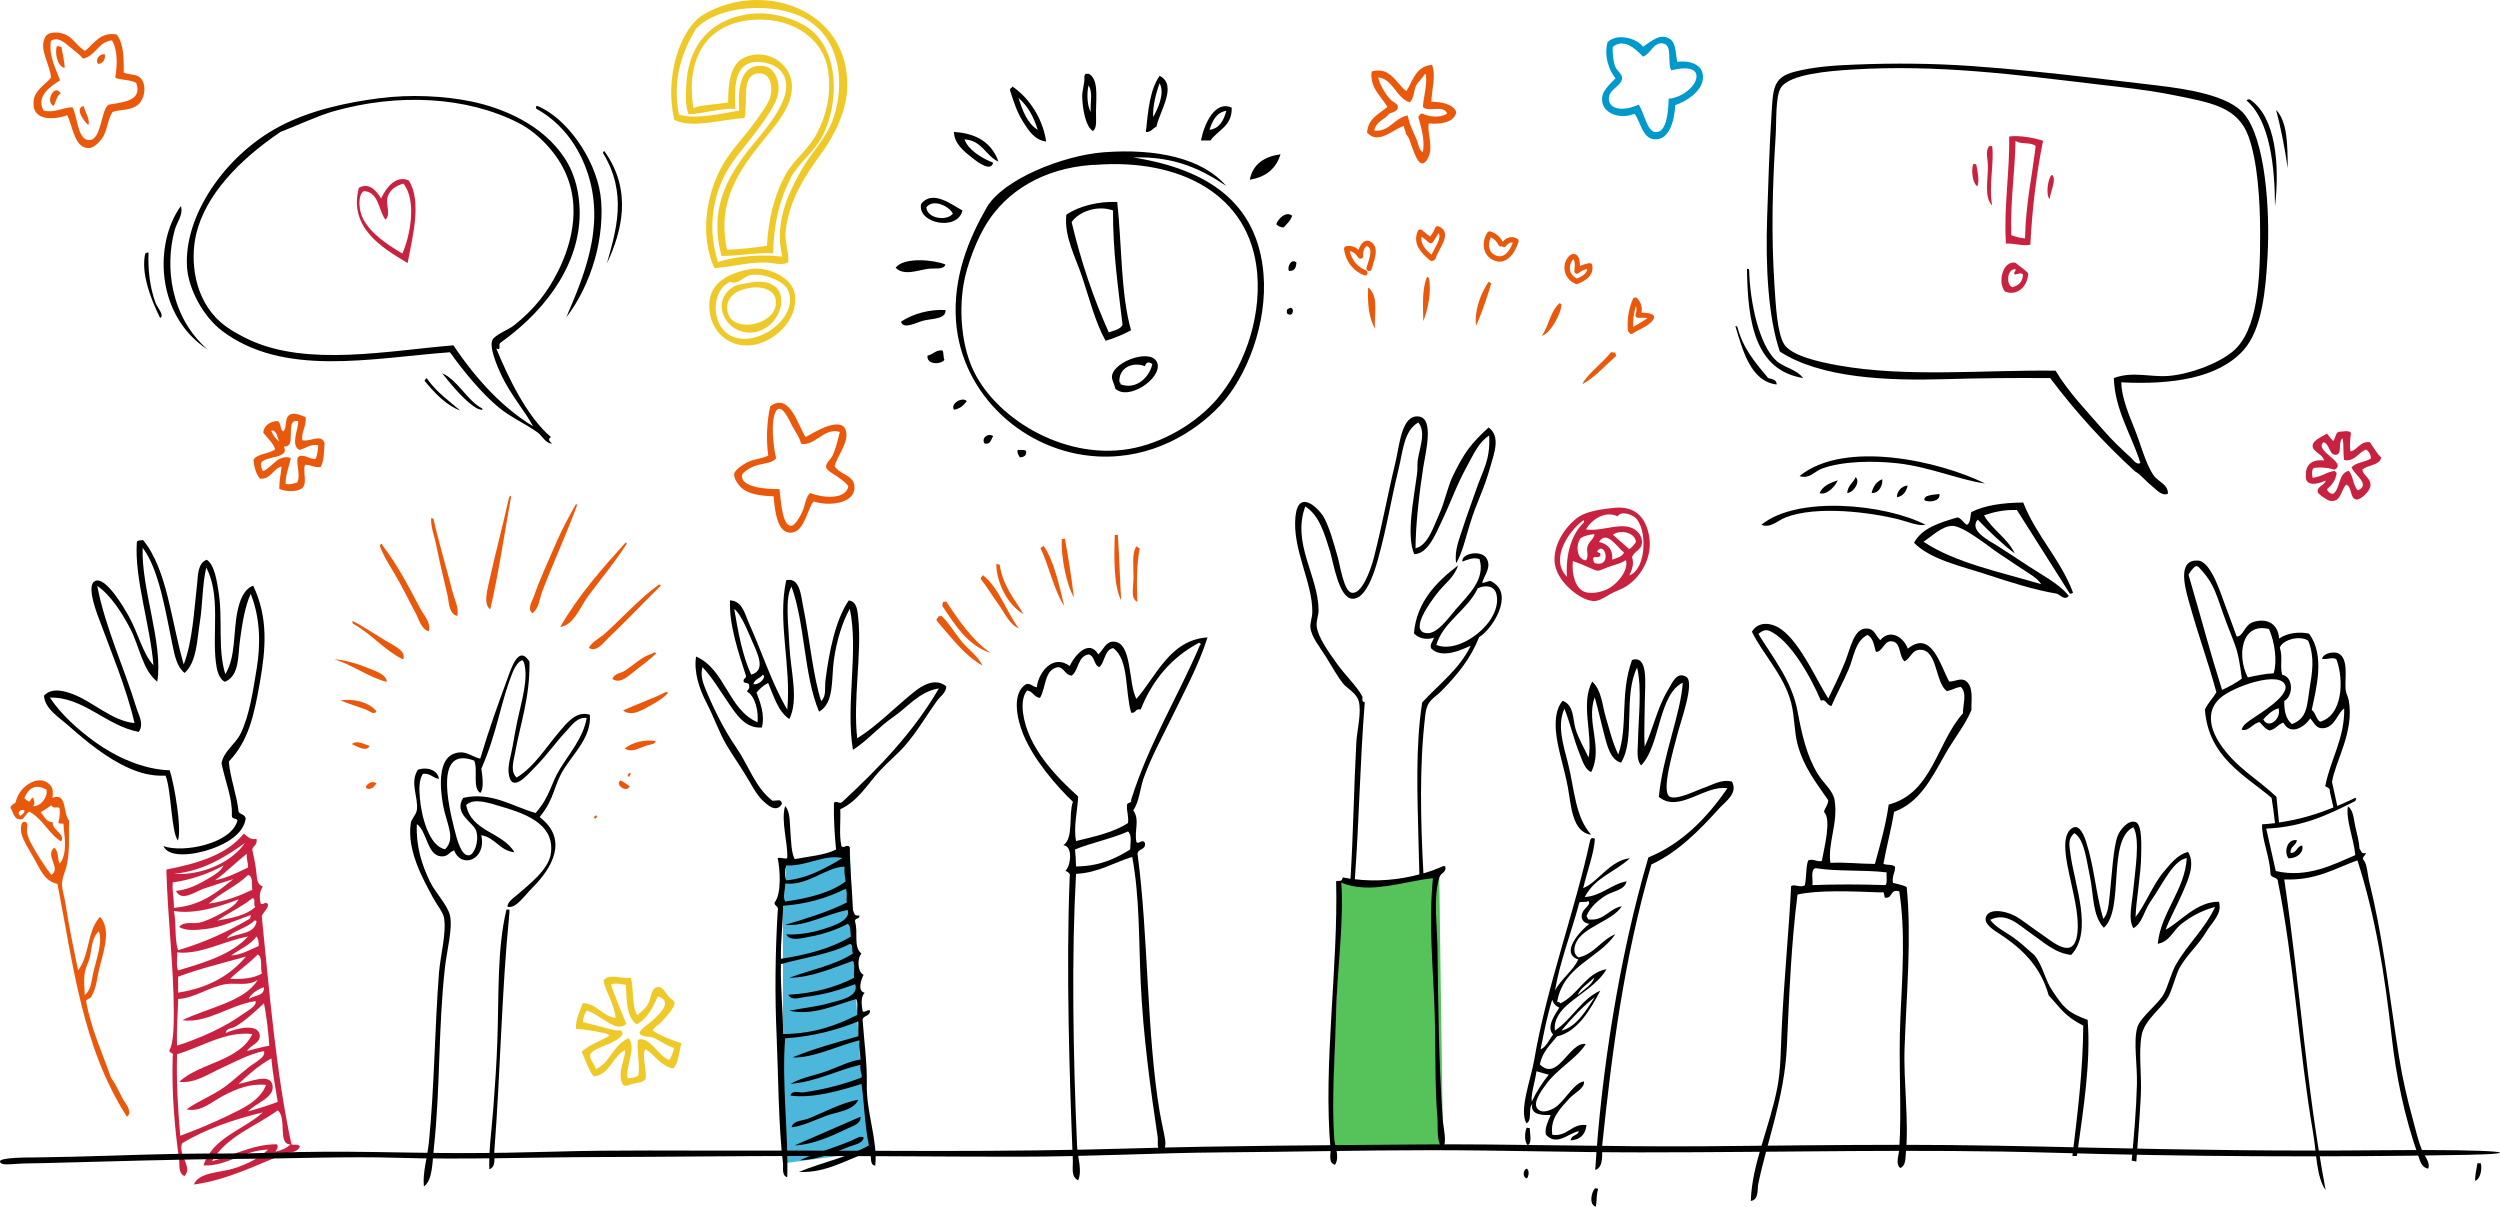 <?xml version="1.0" encoding="UTF-8"?><svg id="Ebene_2" xmlns="http://www.w3.org/2000/svg" viewBox="0 0 631 304.58"><defs><style>.cls-1{fill:#0eaa14;}.cls-1,.cls-2{opacity:.7;}.cls-1,.cls-2,.cls-3,.cls-4,.cls-5,.cls-6,.cls-7{fill-rule:evenodd;}.cls-2,.cls-4{fill:#09c;}.cls-3{fill:#c92240;}.cls-5{fill:#eec928;}.cls-6{fill:#ea580c;}</style></defs><g id="Butzbach_Startseite"><polygon class="cls-1" points="338.54 222.79 349.14 223.77 358.19 220.75 363.27 221.51 364.23 290.17 335.82 290.18 338.54 222.79"/><polygon class="cls-2" points="197.62 293.64 219.57 290.69 217.16 268.75 216.09 252.16 214.48 213.89 205.63 216.36 198.43 218.44 197.62 228.61 197.62 260.99 197.62 293.64"/><path class="cls-7" d="m504.66,235.69c6.24,4.09,10.45,8.56,12.42,15.51,3.23,3.54,4.02,5.23,8.73,7.67-.05,10.99-1.4,21.95-2.73,32.9.37,0,.75,0,1.13,0,1.64-11.94,3.56-23.65,2.71-34.36-5.34-1.92-6.18-3.37-8.88-7.31-1.89-2.74-2.37-6.34-4.57-9.04-1.81-1.51-3.46-3.18-5.45-4.55-1.98-1.36-4.25-2.43-5.69-4.34,4.15-2.13,7.52,1.56,10.26,3.41,3.15,2.13,5.94,4.94,10.17,5.45,5.68-5.95.78-17.82-.19-25.59-.25-2.04-.75-3.64,1.02-5.16,2.52,1.66,2.98,6.55,3.92,11.05.95,4.53.58,9.75,3.49,12.84,5.29-4.64.77-22.31,7.49-25.38,1.74,3.19.4,10.84-.02,15.54-.33,3.69-1.4,7.7,0,9.96,2.29-1.31,2.6-4.24,4.26-6.65,3.5-5.07,5.74-10.42,9.22-11.07-.53,8.21-6.55,13.68-7.33,21.63,2.89-.4,3.94-3.41,5.89-4.94,2.44-1.92,5.21-3.45,8.58-4.36-2.6,5.59-6.79,9.19-9.93,14.64-1.04,1.81-2.01,5.46-2.99,7.3-1.33,2.51-5.99,5.93-6.72,8.49-1.01,3.58.03,9.28-.09,14.36-.16,6.33-.73,12.79-1.32,19.24.39.08.78.16,1.17.25.43-5.68.86-11.32,1.13-16.62.27-5.38-.62-10.76.21-15.26.75-4.02,5.14-6.77,6.84-9.92.81-1.5,1.93-5.69,2.73-7.09,2.06-3.59,4.73-5.69,6.8-9.2,1.38-2.34,4.08-4.46,3.13-7.5-5.67-.04-9.66,5.06-13.46,7.08,1.06-2.88,2.87-6.07,4.28-9.32,1.31-3.03,3.34-7.23,1.38-10.35-2.75.79-4.39,2.99-6.18,5.11-2.7,3.19-4.73,8.51-7.06,11.33.15-4.37,1.4-10.96,1.42-15.62.01-1.99.35-7.8-1.44-8.36-1.95-.61-3.97,2.18-4.46,3.42-1.16,2.93-1.54,10.62-2.03,14.99-.26,2.29-.4,4.84-1.64,6.04-1.92-6.52-2.24-13.05-4.32-19.44-.5-1.55-1.64-4.47-3.36-3.55-3.32,1.77-1.53,8.83-.5,13.56.99,4.54,2.04,9.04,1.68,12.76-.75,7.7-6.39,2.32-9.52.24-2.23-1.48-4.63-3.48-6.37-4.37-2.68-1.37-6.78-1.89-7.27.57-.32,1.63,1.9,3,3.44,4.01Z"/><path class="cls-7" d="m127.95,171.66c1.09-3.01,2.92-9.05,5.69-4.67.15,9.08-2.32,15.65-3.66,23.17-.33,1.87-1.25,4.53.41,6.1,4.49-2.71,7.51-7.78,10.97-11.79,1.59-1.84,4.12-5.2,7.52-4.06.45,5.49-3.92,9.54-6.5,13.62-2.74,4.31-2.24,7.39-6.17,12.2,7.46,5.7,3.01,12.99-1.78,17.78-2.24,2.24-4.27,5.47-6.35,4.83.04-1.28,1.62-2.25,2.54-3.05,2.85-2.5,7.72-6.19,8.38-10.16,1.35-8.05-7.56-10.61-12.96-12.19-2.85-.84-6.46-2.09-8.38-.25,1.28,6.76,9.26,6.83,12.19,11.94-3.79-.45-4.78-3.69-8.38-4.32,1.4,6.14-4.96,8.64-6.86,3.81-1.48.64-1.55,1.65-3.3,1.52-3.55-.25-3.53-6.45-6.1-8.13-.24,5.63,1.24,10.18,3.3,14.48,1.37,2.85,4.51,5.97,5.08,8.64.7,3.24-.79,8.72-1.27,12.95-1.74,15.53-1.16,30.55-2.79,45.47-.41,3.71-.3,8.41-2.54,9.91-.35-3.56.87-7.21,1.27-11.18,1.38-13.73,1.47-28.96,2.54-42.68.36-4.58,1.94-10.11,1.27-13.97-.24-1.39-1.82-3.27-2.79-5.08-2.53-4.72-6.63-11.93-5.59-18.8.16-1.08,1.36-2.12,1.53-3.3.44-3.15-1.87-6.88.25-10.16,2.48-.85,5.02.15,5.33,2.29-1.57-.2-2.09-1.46-4.06-1.27-1.07,1.65-.93,4.07-.76,6.1.37,4.62,2.31,12.14,6.35,12.95,2.84-2.73.31-6.58-.51-11.18-.87-4.89-1.15-11.56,2.79-12.96,2.88-1.02,4.13.66,6.6,1.27,2.4-7.96,4.21-12.92,6.73-19.82Zm-6.73,28.46c-2.04-1.18-.54-5.9-1.52-8.13-10-3.79-6.56,11.1-5.08,17.02.74,2.96,1.78,7.14,3.81,6.86,1.24-.17,2.55-3.42,1.78-6.1-.62-2.15-5.85-4.37-3.3-8.38,7.07-1.68,12.75,2.29,18.29,3.81,3.84-4.47,3.64-7.09,6.17-11.19,2.49-4.04,5.89-7.95,6.71-12.8-2.37-.3-3.79,1.88-5.08,3.25-2.93,3.1-4.78,5.99-8.13,9.35-1.57,1.58-5.91,6.86-6.5,1.22-.2-1.93.62-4.42,1.02-6.71.37-2.17.78-4.42,1.22-6.5,1.03-4.86,2.85-10.62,1.63-14.63-.07-.27-.36-.32-.41-.61-.17-.04-.19.08-.2.2-.66.03-1.68,1.6-2.03,2.44-3.21,7.61-4,15.44-8.1,24.8.2,1.56.76,4.97-.25,6.1Zm7.37,29.47h-.76c-2.4,9.97-1.89,21.67-2.29,33.02-.2,5.71-.6,11.5-1.02,17.02-.41,5.43-1.17,10.68-1.02,15.5,1.84-.65,1.16-3.14,1.27-4.57,1.55-19.98,1.79-39.76,3.81-60.2v-.76Z"/><path class="cls-3" d="m64.74,211.73c.32,1.57-.84,1.66-1.07,2.68.6,2.76.85,3.96,1.07,6.16.15,1.47.24,2.71,1.61,3.21-.79,1.09-.98,2.62-.54,4.28.52.59,1.26-.87,1.87.27-.19,1.32-1.22,1.81-1.61,2.94,1.92,18.85,3.57,39.33,7.49,57.53.44.37,1.57-.23,2.14.54-.66,1.68-2.47,1.38-3.75,1.87-7.14,2.74-14.32,6.57-23.01,7.76,1.22-3.12,6.49-2.96,9.9-4.01,3.62-1.11,6.65-2.71,8.83-4.82-6.39.24-10.32,4.27-16.32,4.01,2.37-7.09,10.02-8.89,14.98-13.38-7.57,1.8-14.47,4.26-20.34,7.76-1.23,2.71,2.84,6.26.54,8.3-1.61-.73-1.14-2.85-1.34-4.28-1.03-7.44-1.89-16.09-1.6-25.96.37-1.17-1.04-.57-.8-1.61,1.07-1.71,1.07-6.72,1.07-9.37,0-11.57-1.49-23.08-1.88-36.12,7.97-1.58,15.33-3.76,19.54-9.1,1.01.82,1.73,1.64,3.21,1.34Zm-20.87,8.83c6.97.49,14.56-2.87,17.93-7.76-4.39,3.1-10.26,7.05-17.93,7.76Zm10.44,1.61c3.19-.64,5.7-1.98,8.29-3.21.06-1.31-.47-2.03-.27-3.48-2.78,2.13-5.16,4.65-8.03,6.69Zm-10.7.54c-.21,2.44.37,4.09.27,6.42,6.87-.53,10.88-3.93,14.98-7.23-2.14.7-4.87,1.5-7.49,2.41-2.08.72-5.59,3.43-6.96.54,2.62-.24,4.96-1.28,6.96-2.41,2.04-1.16,4.29-2.33,5.08-4.01-3.54,2.04-8.67,3.76-12.84,4.28Zm19-1.87c-2.86,2.84-6.93,4.48-9.9,7.23,4.24-.58,7.69-1.94,10.97-3.48-.2-1.4.26-3.46-1.07-3.75Zm-7.76,11.51c3.76-.61,7.39-1.35,9.63-3.48-.72-.25.25-2.21-.8-2.14-2.65,2.16-5.97,3.66-8.83,5.62Zm-2.94,2.14c-2.11.22-5.01.59-6.69-.54,1.25-1.51,3.43-.71,5.09-1.07,1.83-.4,4.03-1.54,5.62-2.41,1.71-.94,3.76-2.19,4.28-3.48-4.41,1.72-11.02,3.88-16.32,2.94.67,2.99.1,7.22,1.07,9.9,6.76-1.98,12.72-4.76,18.2-8.03-.11-.46.4-.69,0-.8-2.99,1.01-7.19,3.05-11.24,3.48Zm12.31-2.14c-1.73,1.92-6.03,2.71-6.96,4.55,2.49-1.43,6.92-.93,7.49-4.28-.06-.21-.22-.31-.54-.27Zm-19.53,8.03c.13,1.47-.29,3.51.27,4.55,6.74-2,13.46-4.02,17.66-8.56-5.96,1.05-12.03,4.67-17.93,4.01Zm13.65.8c2.88-.24,4.73-1.51,6.96-2.41.02-1-.11-1.85-.54-2.41-1.57,2.18-4.29,3.2-6.42,4.82Zm6.69-.27c-2.11,2.26-4.76,3.98-6.96,6.15,3.29.17,6.04-.2,8.03-1.34-.47-1.5.28-4.2-1.07-4.82Zm-20.07,5.62v4.01c7.58-1.16,13.14-4.35,17.12-9.1-5.76,1.64-11.75,3.05-17.12,5.08Zm12.04,1.87c-4.1.62-7.92,3.55-12.04,3.75-.07,3.95-.43,7.6-.27,11.77,5.76-1.84,12-4.65,16.32-7.76,1.44-1.04,3.9-2.25,3.48-3.48-6.46.92-12.14,5.7-18.46,4.82,6.4-3.14,15.81-4.7,19-10.17-2.38,1.66-5.29.66-8.03,1.07Zm5.89,3.75c1.22-1.01,3.85-.61,3.75-2.94-.96.08-3.8,1.87-3.75,2.94Zm-3.48,6.96c-.87.52-2.44.43-2.41,1.61,2.46-1.16,8.2-2.54,8.56.54.24,1.99-2.32,2.52-3.21,4.01,1.88-.44,3.64-1,5.62-1.34-.17-2.79-.68-7.52-1.34-10.7-2.1,1.99-4.8,4.45-7.22,5.89Zm-14.72,6.96c-.2,7.33.24,14.03.8,20.6,3.98-1.46,8.24-3.25,12.04-5.08,3.78-1.83,8.08-3.74,9.63-7.76-4.1-.42-7.59,1.06-10.7,2.68-2.98,1.55-5.83,4.33-9.37,3.48,3.37-2.41,7.6-3.83,10.97-6.69,1.54-1.31,3.2-2.73,4.82-4.01,1.45-1.15,4.3-2.43,3.75-4.01-3.91.82-7.26,2.7-10.7,4.28-3.42,1.57-6.88,4-10.7,3.48,5.3-4.86,15.17-5.17,18.46-12.04-6.75-.82-13.01,3.36-19,5.08Zm15.52,7.49c2.75-.38,7.87-2.86,8.56.27.72,3.24-4.39,4.63-6.16,6.69,2.58-.72,5.11-1.49,7.49-2.41-.59-3.61-1.27-7.12-1.61-10.97-3.16,1.75-5.75,4.06-8.29,6.42Zm-6.69,19.53c5.24-1.46,10.49-4.31,16.32-4.28.6.6-.02,1.34-.27,1.87,1.49-.38,2.87-.88,3.75-1.87-3.3.2-.83-6.6-3.21-8.56-5.69,4.12-13.02,6.61-16.59,12.84Z"/><path class="cls-7" d="m38.71,167.89c-2.74-3.02-3.79-8.09-6.3-12.52-.77-1.36-5.67-10.04-8.42-8.72-2.01.97-.19,6.32.75,8.9,3.14,8.53,7.23,18.23,9.21,26.96-5.66-.54-10.43-5.37-15.51-7.29-1.83-.69-5.3-1.89-7.34.38.24,3.33,3.68,5.35,6.22,7.59,4.58,4.04,9.63,8.19,15.21,10.67,2.72,1.21,5.68,2.08,9.26,1.91,1.47,3.61,1.39,14.11,3.11,16.4,1.06-2.85-.92-14.27-2.06-17.75-6.63-.18-13.56-3.34-18.75-7.07-4.37-3.14-8.7-7.04-11.5-11.28,8.49-.2,14.26,7.14,22.43,8.66,1.42-2.06-.06-4.27-.71-6.43-2.85-9.45-7.77-19.95-9.76-30.41,3.26,2.19,6.26,6.75,8.39,10.92,2.31,4.51,3.05,10.33,6.75,13.24,1.57-9.55-4.1-23.53-3.68-33.79,4.16,5.5,5.76,16.05,7.54,24.61.53,2.54,1.1,5.5,3.05,6.98,3.07-2.76,3.13-8.36,3.83-12.75.74-4.63.61-9.56,1.63-13.87,3.66,7.05,1.49,16.22,2.42,23.91.19,1.6.63,4.17,2.29,4.95,3.74-1.59,3.24-6.52,3.8-10.54.59-4.16,1.22-8.48,2.71-11.66,2.5,6.3,2.48,13,1.5,18.9-.92,5.57-1.83,11.88-4.06,16.38-1.4,2.81-4.2,4.3-4.81,7.48.99,4.81,2.82,8.93,2.6,13.14.01,1.18,1.16.53,1.42,1.31-1.5,5.87-13.77,8.26-18.68,6.45,1.34,3.09,7.81,2.25,12.18.69,4.21-1.5,8.07-3.99,8.58-7.63-.22-1.21-1.37-.9-1.8-1.77-.38-3.93-2.16-8.73-2.47-12.62,4.9-5.13,6.33-11.3,7.86-20.04,1.43-8.17,2.21-16.18-1.7-24.36-2.57.99-3.45,4.08-3.96,6.45-1.1,5.16-.39,11.66-3.08,15.87-1.99-6.42-.55-14.01-1.74-21.05-.37-2.2-.94-6.6-2.97-7.82-2.32.99-2.15,3.97-2.4,6.08-.77,6.6-1.12,14.48-3.38,20.35-3.22-11-4.1-23.86-10.26-31.39-.98.21-.81-.12-1.56.37-.71,9.11,3.37,21.16,4.17,31.2Z"/><path class="cls-7" d="m449.69,158.91c4.91,3.64,8.79,12.76,11.77,17.39,1.07-2.25,2.69-5.4,4.28-9.37,1.28-3.19,2.17-8.37,5.35-8.29,2.1.05,2.17,1.65,3.48,2.94,2.53-3,5.95-.7,6.96,2.14,6.01-4.9,8.26,4.4,10.44,8.29,1.52.05,2.7-.91,4.01-.27,2.28,1.41,1.52,4.93,1.61,7.49-1.62,3.85-4.47,7.3-6.69,11.24-3.44,6.1-6.39,12.07-12.84,14.45-.73,4.53-1.88,8.64-2.68,13.11.84.41,2.46.04,2.94.8,0,1.51-.82,2.21-.54,4.01,1.18.34,2.53.51,3.48,1.07,1.23,13.03-.04,26.71-.54,40.41-.32,8.97,1.18,18.74.27,27.29-.1.98,0,2.57-1.34,3.21-1.33-1.03-.37-3.15-.27-4.82.65-10.67-.24-21.76.27-32.91.49-10.89,1.31-21.83-.27-32.11-2.26-.66-1.69,1.52-3.21,1.61-1.09.2-.05-1.73-1.34-1.34-7.2-.28-15.96-.66-21.14.54-1.61,12.62-2.11,25.71-2.68,38.27-.58,12.86-5.01,23.97-7.23,34.79-.26,1.26.2,3.95-1.87,4.28.23-9.21,4.72-18.46,6.69-28.63.85-4.41.84-9.07,1.07-14.18.57-12.46,1.91-26.24,2.41-36.66.73-.65,2.54.58,3.48-.27.46-2.39.19-4.34.8-6.15.9-.75,2.77.56,3.48,0,.64-3.4,2.45-10.52.54-12.31.24-1.1,1.01-1.67,1.07-2.94-3.05-4.46-6.19-8.29-7.76-14.18-.85-3.2-.7-6.93-1.61-10.44-1.8-6.98-7.23-12.37-9.9-17.93,1.77-2.9,5.27-2.18,7.49-.54Zm-5.89,1.07c3.46,5.72,8.45,11.73,9.9,19.53,1.04,5.61,2.29,11.24,5.08,15.79,1.58,2.58,3.89,4.22,4.28,6.69.92,5.78-1.78,10.83-1.07,15.79,4.02-.19,7.4.27,11.24.27,1.31-4.85,2.71-9.6,3.48-14.98,11.04-2.88,12.13-15.7,18.73-23.01.04-2.58,1.08-5.17-.54-6.69-1.34.18-2.22.81-3.48,1.07-3-2.02-2.35-10.4-6.69-10.44-2.17-.02-2.33,1.96-4.01,2.94-1.51-1.27-.79-4.81-3.21-5.08-2.02-.23-2.26,2.66-4.01,2.68-.44-1-.43-3.32-2.14-4.28-3.19,1.53-3.47,5.77-4.82,8.83-1.4,3.19-3.02,6.2-4.28,9.1-1.38-.18-1.26-1.88-2.67-1.34-2.33-5.56-7.79-15.53-13.11-17.66-.87-.35-1.74.05-2.68.8Zm14.45,59.14c-1.33.37-.62,2.77-.8,4.28,5.41-.21,12.16-.22,18.46,0,.51-.65.17-2.15.27-3.21-5.63-.7-12.49-.17-17.93-1.07Z"/><path class="cls-6" d="m268.79,135.97c.93,5.19,1.74,10.24,2.25,14.82-1.94-3.39-3.3-10.58-3.05-14.73.27-.03.53-.06.8-.09Zm14.2,15.6c-.33-5.05-.49-11.44-.84-16.6-.27.03-.53.06-.8.09-.1,4.63-.42,12.54,1.64,16.51Zm-20.39-13.26c2.22,4.61,3.36,10.59,6.01,14.66-1.13-4.67-2.56-11.6-5.27-15.28-.03.38-.55.37-.73.62Zm23.5,7.52c0,2.22-.83,5.24.97,6.08-.21-4.83-.17-9.47.59-13.54-.39-.02-.5-.38-.86-.44-1.15,1.71-.7,4.81-.7,7.89Zm-27.77,9.14c-2.28-3.82-5.14-6.92-6.03-12.5-.36.05-.6-.06-.83-.17-.05,4.79,3.09,10.68,6.86,12.68Zm-10.71-8.73c1.58,2.02,2.92,4.27,4.52,6.48,1.47,2.04,2.61,4.86,4.99,5.89-3.17-4.32-5.02-10.32-9.1-13.49.06.53-.69.42-.41,1.12Zm-9.72,6.78c3.27,4.91,6.44,9.96,12.14,11.79-4.62-3.21-7.94-8.06-11.2-12.98-.27.03-.53.06-.8.09-.04.37-.32.55-.14,1.09Zm-1.05,2.55c.06.53-.69.42-.41,1.12,3.6,4.09,6.83,8.65,11.55,11.32-1.2-2.53-3.57-4.03-5.29-6.12-1.69-2.07-3.06-4.51-5.05-6.42-.27.03-.53.06-.8.09Z"/><path class="cls-7" d="m304.78,160.89c-2.37,7.39-5.9,13.73-9.1,20.34-2.4,4.95-4.99,9.58-6.96,14.99-.99,2.72-1.13,6.09-2.68,8.29,1.74,2.59.17,5.06.8,8.03.49.69,1.66-.99,2.14.27.26,1.78-1.72,1.31-1.87,2.68,2.74,20.27,2.31,45.76,5.62,65.29.3,1.75.74,3.6,1.07,5.35.29,1.51.82,3.58-.54,4.82-1.48-.82-.88-2.71-1.07-4.01-1.78-11.98-3.66-25.4-4.28-39.07-.5-10.94-.26-21.64-2.14-31.58-4.74,1.42-8.36,3.95-14.18,4.28-1.12,20.34-.79,44.72.27,68.77.13,2.99,1.36,5.96.27,8.56-1.88-.82-1.28-3.35-1.34-4.82-.85-21.04-1.73-48.32-.8-71.72.27-1.16-.59-1.19-1.07-1.61,1.29-1.04,2.01-6.21-.53-6.42,2.67-1.79,1.25-7.67,2.41-10.97-4.01-3.81-9.97-10.64-12.58-17.13-1.59-3.96-2.9-10.3.8-12.58,1.35-.19,1.58.73,2.68.8.44-3.92,4.18-8.44,8.29-5.35,1.2-2.61,4.84-6.95,7.22-2.94,1.36-1.22,1.88-3.34,4.01-3.21,4.61.27,3.54,10.77,5.62,14.45,5.1-5.87,8.47-14.89,17.93-15.52Zm-16.86,18.2c-1.44-.37-1.12,1.02-2.41.8-1.6-5.35-.5-13.41-4.55-16.32-2.26.51-2.02,3.51-3.48,4.82-1.46-.51-1.1-2.82-2.68-3.21-2.8.41-2.49,3.93-4.28,5.35-1.75-.12-1.78-1.96-3.48-2.14-3.52.58-2.99,5.22-4.55,7.76-1.52-.18-1.75-1.64-3.21-1.87-1.27,1.29-1.29,3.93-1.07,5.62,1.14,8.84,8.61,16.36,13.92,21.14-.15,3.61-1.24,7.66-.53,11.24,4.73-1.15,9.57-2.21,13.11-4.55.2-1.72-.31-2.72-.27-4.28-.21-1.1,1.28-.5,1.07-1.61,4.51-14.31,11.76-25.88,17.39-39.07.41-.06.04-.44-.27-.54-6.86,3.66-11.73,9.32-14.72,16.86Zm-16.59,35.32c.18,2.1.18,1.84.27,4.28,5.93-.05,9.97-1.98,13.65-4.28.02-1.5.55-3.57-.54-4.55-4.13,1.85-9.14,2.81-13.38,4.55Z"/><path class="cls-7" d="m624.74,298.03c-.13-.75.32-3.12.56-4.42h.84c.41,1.31-.06,3.99-1.4,4.42Z"/><path class="cls-7" d="m207.26,176.97c1.38-1.29.86-3.4,1.07-5.08.92-7.38,2.55-15.45,5.89-20.34,2.18.26,2.23,2.86,2.41,4.55.93,8.82-1.37,20.61-.27,30.24,4.79-2.92,9.81-8.08,14.45-11.77,1.88-1.5,5.22-3.63,8.03-1.34.01,1.6-1.59,2.59-2.41,3.75-2.56,3.59-5,7.77-8.03,11.24-1.96,2.24-4.35,4.15-6.42,6.42-3.14,3.45-5.39,7.51-9.9,9.63.14,2.98-.31,6.55.27,9.1.36,1.16,1.61-.63,2.14.54-.06,4.52.64,11.46.8,15.79.32.66.28,1.68,1.6,1.34.21,1.1-1.28.5-1.07,1.61.85,2.84-.5,6.34,1.61,8.03-1.06,1.08-1.07,4.67.54,5.35-.53,1.04-1.71,4.09.27,4.55-1,1.06-.82,2.79-.53,4.55.18.76,1.79-.66,1.87,0,.03,1.37-1.54,1.13-1.87,2.14.38,5.36,1.18,11.17,1.07,16.32-.15,7.32,2.8,14.22,2.14,20.6-1.52-.09-.88-2.34-1.34-3.48-5.7,1.8-10.97,5.44-17.93,5.08,5.74-2.38,12.48-3.75,17.66-6.69-1.01-4.64-1.24-11.37-1.87-15.52-5.01,1.6-12.28,3.75-17.93,2.94.39-1.48,2.31-.68,3.21-.8,5.12-.68,10.55-2.13,14.72-3.75.11-1.27-.48-1.84-.27-3.21-6.08,1.41-10.82,4.17-17.66,4.82,2.63-1.56,6.02-2.12,9.1-3.21,2.98-1.06,5.82-2.58,8.56-2.94-.03-1.67-.44-2.95-.27-4.82-4.64,1-11.81,4.58-16.86,4.28,5.15-2.16,10.92-3.71,16.59-5.35v-3.75c-5.4,2.18-11.35,3.81-18.46,4.28-.9,11.17.87,24.38.53,35.05-1.47-.4-.95-2.5-1.07-3.48-1.15-9.08-1.23-23.76-1.61-32.11-.47-10.34-.35-21.2.27-31.58.35-1.33-.82-1.14-.8-2.14,1.8-2.17,1.41-8.31.8-11.24,1.07-.23,1.98.4,2.41,0,.22-3.73-1.67-9.46-.53-13.11,1.33,1.39,1.13,4.21,1.34,6.69.2,2.42.21,4.98,1.07,6.69,3.59-.69,7.57-.99,10.44-2.41-.36-3.74-.61-7.6-.54-11.78.62-.73,1.52.47,2.14-.27,9.15-8.51,17.88-17.45,24.35-28.63-5.01.82-7.92,4.79-11.51,7.22-3.69,2.51-6.41,5.89-10.17,8.29-1.92-11.21,1.47-24.92-.8-35.59-1.83,3.18-3.3,7.9-4.01,12.84-.69,4.82.16,10.94-3.75,13.11-3.83-9.02-3.52-22.17-6.96-31.58-1.67,2.97-.77,9.5-.54,14.72.29,6.64,2.46,13.7,0,18.73-2.88-1.93-3.89-5.74-5.35-9.1-1.2.58-2.12,1.45-2.94,2.41.88,2.35,2.21,5.61,1.34,8.83-4.28.3-6.59-3.54-8.56-6.42-2.07-3.02-4.07-6.38-6.42-8.83-.57,1.99.11,3.95.8,5.62,2.15,5.16,4.7,10.27,7.76,14.72,3.11,4.51,4.77,10.08,9.1,13.38,1.32.06,2.17-.61,2.41.8-1.47,2.47-3.81.14-4.82-.8-1.38-1.31-2.47-3.25-3.21-4.55-1.88-3.29-4.27-6.66-5.89-9.37-1.95-3.27-3.23-7.16-5.08-10.7-1.87-3.57-3.3-7.91-2.68-11.77,7.44,3.26,8.03,13.38,15.52,16.59.25-2.66-.53-6.61-2.68-7.76.24-.48.75-.68.54-1.6-.03-.69-1-.43-1.34-.8-.29-1,.66-.76.54-1.61-1.83-5.65-4.32-12.92-4.01-19,3.18.14,3.77,3.61,4.82,5.89,3.1,6.77,5.83,15.38,9.63,21.68,1.04-11.14-2.55-22.16-.27-32.65,3.5-.85,3.75,4.09,4.28,6.69,1.59,7.76,2.54,17.84,4.55,23.82Zm-17.66-6.69c4.06-1.15,1.39-5.67-.27-9.63-1.36-3.27-2.81-6.1-4.01-6.96,1,5.95,2.09,11.83,4.28,16.59Zm.54,2.41c1.64.22,3.36-1.77,2.41-2.41-.67.93-2.09,1.12-2.41,2.41Zm8.3,45.76c-.31.87-.5,2.91,0,3.75,5.17-.4,10.17-3.17,14.18-5.62-4.44-1.04-8.86,2.06-14.18,1.87Zm14.72.27c-4.95.25-9.19,4.88-14.98,4.28.11,1.53-.74,3.25,0,4.55,5.94-.84,11.37-2.19,15.25-5.08-.11-1.22-.41-2.27-.27-3.75Zm-15.52,9.9c-.02,4.62-.62,8.65-.53,13.38,6.73-1.03,12.84-2.68,17.66-5.62-.18-1.15.03-2.71-.8-3.21-2.17,1.2-5.96,2.62-9.37,3.21-1.73.3-5.15,1.41-6.15-.54,2.72.17,6.49-.39,9.37-1.34,2.33-.77,6.99-2.11,6.15-4.82-5.22.95-10.85,4.29-15.79,3.75,5.43-1.62,10.83-3.26,15.52-5.62-.11-1.14.26-2.76-.27-3.48-4.46,2.23-9.53,3.84-15.79,4.28Zm16.86,9.63c-4.91,2.58-11.53,3.46-17.39,5.08-.16,6.23.56,11.57.53,17.66,7.79-.06,13.51-2.19,18.73-4.82-.12-1.3.28-3.13-.27-4.01-4.88,1.37-11,4.32-16.86,2.94,2.91-.62,6.73-.95,9.9-1.87,2.42-.71,7.77-1.46,6.69-4.82-3.55,1.34-7.85,2.7-12.58,3.21-1.3.14-3.49,1.08-4.28-.54,6.58-.38,12-1.92,16.59-4.28-.13-1.39.29-3.32-.27-4.28-4.89,1.71-10.41,4.22-16.06,4.28,5.37-2.04,11.62-3.19,16.06-6.15-.39-.68.17-2.32-.8-2.41Zm-10.7,44.15c-1.39.53-3.59.39-4.01,2.14,3.05-.38,5.93-1.89,8.83-2.94,2.81-1.02,6.64-1.21,8.03-4.01-4.17.65-8.93,3.32-12.84,4.82Zm-3.21,6.69c4.67-.14,9.65-2.51,13.38-4.28,1.22-.58,3.42-1.16,3.21-2.94-5.56,2.38-11.04,4.83-16.59,7.22Zm16.32-2.14c-4.62,2.34-10.25,3.66-14.98,5.89,4.38-.05,9.03-2.07,12.58-3.48,1.2-.48,3.13-.7,3.48-2.14-.05-.4-.65-.25-1.07-.27Z"/><path class="cls-7" d="m415.13,188.43c2.05-4.28,3.21-9.82,5.65-13.9,1.38-2.32,2.39-5.09,4.8-3.72,2.34,1.34-1.5,11.55-2.28,14.82-.74,3.09-4.17,14.2-1.86,15.45,1.76.95,6.65-1.55,8.01-2.01,2.88-.97,5-2.48,7.7-1.8,1.58,2.98-1.65,5.03-3.2,6.75-4.92,5.47-10.58,11.2-17.14,14.16-6.89,23.7-9.91,47.1-12.39,70.65-.19,1.83.58,5.76-1.78,6.47,1.47-23.94,5.94-53.46,13.41-78.89,8.29-3.39,14.6-9.71,19.94-17.44-5.66-.95-12.28,6.38-17.3,2.15,1-10.42,5.55-21,6.04-28.81-6.2,3-5.63,15.95-10.52,20.88-1.25-1.46-.82-3.92-.79-5.87.09-5.89,1.08-13.49-.22-18.84-3.56,7.37-.35,17.96-4.04,24.02-2.78-.74-3.59-4.59-4.32-7.36-.81-3.08-1.54-6.44-2.34-9.16-2.27,6.44,2.25,12.63-.88,18.9-1.69-.75-2.25-2.99-2.93-4.65-1.44-3.49-2.3-7.5-3.83-11.35-1.94,4.19-.22,9.33.91,13.79,1.66,6.58,1.76,13.43,5.83,18-4.83-.59-5.03-7.45-5.88-12.02-.88-4.73-2.69-10.02-3.01-14.2-.21-2.73.06-5.77,1.72-7.57,2.94,1.12,2.5,4.75,3.26,7.16.84,2.66,2.24,4.93,3.27,7.16,1.14-5.65-2.12-13.71.93-19.17,2.4,2.23,2.5,5.96,3.44,9.1.96,3.2,1.75,6.52,3.13,9.31,2.52-7.34.34-15.11,3.46-23.86,4.18-1.35,3.28,5.99,3.24,10.15-.05,4.68-.24,8.95-.05,11.7Zm-13.8,23.79c-3.91,18-10.96,36.86-14.1,55.34-.81,4.76-3.89,12.68-1.96,15.97,1.58-.77.33-3.77,1.48-4.89-.69,3.05,3.31,2.81,4.64,2.79-.55,1.41-1.58,3.24-1.21,4.94,2.75,3.11,5.81-.46,8.33-.86-.33,1.3-1.91.79-2.08,2.33,2.08-.19,3.67-1.1,4.01-3.87-3.77-.5-4.8,3.04-8.64,2.44-.63-4.05,2-6.61,4.17-9.01,1.49-1.65,4.04-2.68,3.84-4.44-2.56.21-4.95,5.21-7.55,6.73-.82.48-2.4,1.12-3.4.71-2.72-1.11-.07-4.72,1.25-6.57,2.95-4.11,7.92-6.68,10.14-10.32-4.14-.69-7.05,9.71-11.6,5.14.74-3.4,2.72-4.97,4.35-7.07,5.31-1.17,8.58-7.12,10.92-11.54-4.71,2.05-7.24,7.3-11.46,10.07-.37-2.81,1.52-5.06,3.14-6.48,3.29-2.88,7.69-5.21,9.89-9.01-5.25.91-7.24,6.63-11.73,8.66.01-.31-.36-.36-.74-.41,1.62-9.18,10.36-10.78,14.7-17.08-3.49,1.37-5.4,5.07-9.29,5.86-1.48-.86-1.11-2.65-.66-3.67,1.78-4.05,9.22-5.51,11.57-9.23-3.23.52-4.51,3.91-8.52,3.28,0-.39-.35-.53-.37-.89,1.02-2.29,2.87-3.87,4.78-5.08,1.91-1.21,4.83-1.32,5.32-3.62-3.91.75-6.34,3.69-10.57,3.98,2.61-5.02,7.74-6.34,11.41-9.81-5.1.58-8.06,6.08-11.79,7.56.94-4.06,2.88-9.25,2.93-12.52-.26-.05-.53-.1-.79-.15-.08.33-.41.3-.41.74Zm-2.08,19.49c.23.76.75,1.32,1.9,1.45-2.08,1.57-7.57,7.37-2.81,9-1.05,2.61-4.31,4.87-5.86,7.87,1.21-7.3,4.22-14.89,6.15-22.25.62-.32,1.76.12,2.25-.39,1.06,1.2-2.01,1.9-1.64,4.32Zm3.13,15.03c-.31,1.69-2.76,3.11-4.11,4.39.36-1.61,2.82-3.03,4.11-4.39Zm.15,4.93c-1.88,2.85-4.5,7.52-8.43,8.47,2.6-3.13,5.34-6.05,8.43-8.47Zm-10.75.67c.27.89.84,1.57,1.8,1.98-1.03,1.58-3.42,4.98-1.57,6.78-1.02,1.3-1.68,3.13-3.17,3.75.99-4.88,1.65-8.41,2.93-12.52Zm-3.98,18.04c1.25.4,2.4.65,3.1.87-1.6,2.02-3.08,4.22-4.29,6.81-.23-2.13.9-5.19,1.19-7.67Zm-2.2,18.65c1.18-.48.48-3.07.54-4.26-.26-.05-.53-.1-.79-.15-.53,1.04-.67,3.61.25,4.41Zm-.24,8.4c.53-.47.73-2.19-.07-2.47-.84.34-1.07,2.2.07,2.47Zm17.43,7.14c.31-1.58.07-2.79.59-4.52-.26-.05-.53-.1-.79-.15-.96,1.05-1.59,4.17.2,4.67Z"/><path class="cls-6" d="m389.17,84.76c2.23-.57,5.04-5.98,4.93-7.97-.15-.1-.3-.2-.45-.29-2.44,2.2-2.63,5.55-4.48,8.26Zm17.46,4.13c-2.15,2.74-6.27,5.76-7.23,8.06,3.02-1.57,5.74-4.67,8.57-7.17-.28-.27-.13-.62-.38-.89-.27.28-.66-.07-.96,0Zm-34.03-6.71c1.59-3.61,2.7-7.12,3.8-10.63-.22-.15-.45-.29-.67-.44-2.19,3.17-3.7,7.84-3.13,11.08Zm-13.37-1.11c1.24-3.03,2.11-7.64,1.43-10.92-.15-.1-.3-.2-.45-.29-1.41,3.21-1,7.66-.98,11.21Zm-13.92-8.53c-.11,3.63-.03,7.22,1.76,10.46-.37-3.41,1.12-8.21-1.76-10.46Zm37.64-12.29c-1.38-.8-2.7-.35-3.67.76-.69-1.28-1.73-2.18-3.14-2.6-.3-.09-.58.09-.74.33-1.51,2.33-1.23,5.57,1.45,6.89,3.31,1.63,5.68-1.91,6.44-4.64.08-.29-.09-.6-.34-.74Zm-5.47,4.2c-1.9-.81-1.97-2.94-1.19-4.55.89.4,1.51,1.09,1.96,1.99.19.38.56.4.84.23.23.3.66.43.96.05.5-.65,1.05-1.09,1.76-.93-.64,1.87-2.08,4.18-4.33,3.22Zm24.38,2.42c-.07-.38-.52-.51-.84-.44-.82.19-1.56.38-2.25.71.02-1.04-.1-2.18-.83-2.78-.87-.71-1.81.03-2.32.78-1.58,2.3-.57,5.43,1.96,6.45.15.12.34.17.58.08,2.16-.84,4.21-2.19,3.7-4.8Zm-3.87,3.43c-1.59-.77-2.2-2.4-1.43-4.08.12-.27.28-.51.49-.72.04-.04.06-.05.08-.07.54.55.29,2.36.24,3.03-.05.62.79.79,1.16.43.62-.6,1.33-.82,2.09-1-.13,1.26-1.48,1.95-2.62,2.41Zm-34.82-13.15c-.42-.19-.83,0-.97.44-.25.79-.76,1.45-1.23,2.13-.68-.55-1.4-1.04-2.03-1.64-.3-.28-.87-.22-1.05.17-1.44,3.19.69,5.52,3.05,7.48.33.27.72.17.95-.07.21-.05.39-.19.47-.46.64-2.34,4.47-6.37.82-8.05Zm-1.88,7.13c-1.43-1.22-2.83-2.68-2.48-4.55.62.49,1.28.95,1.85,1.5.32.3.84.2,1.05-.17.44-.78.98-1.47,1.4-2.25.84,1.27-1.06,3.89-1.81,5.48Zm-15.07,3.63c-.21.84-1.51.54-1.31-.3.33-1.33.97-2.72.98-4.11,0-.79-.79-2.03-1.44-.88-.36.64-.48,1.27-.38,2,.09.7-.89.9-1.24.39-.52-.77-1.21-1.52-2.14-1.6.47,2.12,1.92,4.01,3.99,4.77.8.29.51,1.6-.3,1.31-2.88-1.06-4.77-3.62-5.15-6.65-.04-.28.2-.61.47-.67,1.28-.3,2.34.13,3.2.9.47-1.59,1.73-3.12,3.35-1.85,2.01,1.58.45,4.71-.04,6.68Zm68.1,10.98c.25-1.34-.1-2.55-1.11-3.63-.28-.3-.88-.21-1.05.17-1.1,2.48-1.5,5.21-1.29,7.91.02.22.12.38.26.48.13.37.54.65.96.36,1.55-1.06,3.97-1.82,5.1-3.37,1.2-1.63-1.36-1.89-2.88-1.92Zm-2.12,3.65c-.06-1.8.15-3.59.72-5.3.23.67.16,1.38-.12,2.17-.15.43.29.83.68.82.72-.01,1.6-.1,2.35.07-.24.19-.51.36-.77.52-.94.6-1.91,1.13-2.86,1.72Z"/><path d="m373.32,160.85c-2.15,5.4-5.39,9.36-9.41,13.46-2.19,2.23-3.69,2.27-4.16,6.13-1.52,12.42-1.21,26.61-.48,40,1.8-.53,3.47-1.15,4.97-1.83.18.01.36.02.54.03.4,1.61-1.09,1.52-1.5,2.86-1.57,5.12-.54,11.91-.46,17.66.2,14.54.3,29.02,1.32,43.22.19,2.69,1.1,5.37.1,7.78-1.83-2.09-1.22-5.27-1.43-7.85-.69-8.3-.42-17.19-.68-26.04-.33-11.47-1.63-22.71-.46-34.6-7.15.67-15.83,4.18-23.11,1.11.65,10.38-1.04,21.52-1.32,32.89-.26,10.63-1.2,21.72-.46,31.87.15,1.97,1.44,4.46.18,6.44-1.77-.42-1.03-2.77-1.12-3.82-1.92-21.45,1.95-45.91,1.4-67.73.81-.3,1.44.33,1.67-.98.65.14,1.31.25,1.96.35.7-11.39.86-23.37,1.47-34.47.16-2.92,1.38-7.62.59-10.4-.58-2.02-2.91-3.17-3.83-4.29-1.4-1.69-2.85-4.28-4.44-6.87-1.36-2.21-3.62-4.9-3.91-7.34-.14-1.16.47-2.5.48-4.04.04-7.51-5.15-15.86-4.24-24.16.79-7.12,6.16-1.69,7.34.67,1.36,2.72,2.22,5.89,3.28,9.6.69,2.41,1.56,8.72,3.56,9.11,2.42.46,4.65-5.21,5.59-8.85,2.12-8.24,3.54-16.22,5.41-23.89,1.07-4.39,1.53-12.25,5.91-11.75,3.96.45,1.73,9.16,1.17,12.68-.98,6.26-1.96,14.64-1.97,20.58,3.19-.71,4.66-5.77,5.96-8.57,1.37-2.92,2.12-6.95,3.52-9.81,2.95-6.03,4.65-8.14,8.97-12.11,3.06,2.27,1.4,6.45.53,9.58-1.92,6.86-3.39,8.66-5.38,15.22-1.03,3.4-1.81,6.79-3.33,9.48-.57-3.11.86-6.36,1.8-9.31.92-2.91,2.06-5.85,3.04-8.73,2.02-5.95,3.75-7.75,3.49-14.2-2.59,1.56-4.01,4.83-5.52,7.58-3.09,5.66-3.82,8.56-6.73,14.61-1.23,2.55-3.25,7.71-6.68,7.76-2.05-4.9-.13-13.76.66-19.9.39-3.02-.14-2.01.43-4.95.54-2.8,1.76-6.08-.04-8.4-3.63,1.96-3.91,7.28-4.98,11.68-2.19,8.99-2.72,13.74-5.26,23-.97,3.53-3.11,9.95-6.4,9.82-3.49-.14-4.81-9.23-5.68-12.02-1.48-4.71-2.72-9.03-6.23-11.29-3.43,9.38,3.26,17.41,3.36,26.14.02,1.38-.62,2.68-.48,4.04.3,2.88,3.08,6.65,5.06,9.44,2.15,3.03,5.12,5.79,6.4,8.25.31.59-.33,1.37.68,1.56-1.2,14.84-1.42,29.96-2.51,44.67,5.68.7,11.4.09,16.29-1.22-.08-2.88-.16-5.76-.23-8.6-.26-11.29-.79-23.83.94-34.8,4.22-4.62,9.31-8.27,12.25-14.32-1.8.76-7.13,3.52-9.96.71-.5-1.08.44-1.72.66-2.76-1.9.7-3.87.15-5.03-1.05.63-8.11,5.99-13.24,11.15-17.18-1.11,3.26-3.33,4.44-5.5,7.32-1.07,1.42-7,9.12-2.59,9.78,2.75.41,5.64-3.84,7.46-5.94,3.17-3.68,7.57-7.59,6.03-12.74-1.61-.57-3.03.18-4.33.62-.34-2.01,4.76-3.11,6.12-.78,1.24,2.13-.38,3.92-1.11,6.04.31.47,1.95-.86,2.55-.11,5.6,3.11.03,11.89-3.3,13.91Zm4.4-10.8c-.54-2.42-3.06-2.39-4.75-1.54-2.5,5.4-8.73,8.46-10.44,14.27,5.87,2.48,16.72-5.77,15.19-12.74Z"/><path class="cls-7" d="m622.15,291.49c-35.43.66-71.45.42-103.91-.54-34.33-1.01-67.09-.09-104.12-.09-17.65,0-35.04-.55-52.82-.55s-35.53.43-52.82.55c-16.81.11-33.23,1.09-51.52,1.09s-35.91-.18-53.68-.18-34.8.23-52.6.27c-15.98.04-33.76.69-50.66.18-12.45-.37-26.21.2-38.59.27-17.3.1-32.63.65-50.87,1.09-1.22.03-4.18.03-6.47.18-1.86.12-3.87.38-4.1-.54-.28-1.14,7.29-1.07,9.27-1.09,12.72-.15,23.61-.68,36-.91,7.49-.14,15.54.03,23.93-.27,17.6-.63,31.84.09,47.64.09,7.27,0,15.18-.14,22.85-.36,16.42-.48,31.99-.22,47.64-.27,15.69-.05,32.56.09,49.37.09s32.93-.16,48.93-.64c24.05-.71,48.99-.79,73.08-1,22-.2,47.4.66,72.22.45,16.44-.14,32.88-.36,49.15-.36s32.27.37,48.29.73c24.34.54,47.46.89,72.22.64,32.57-.33,37.65.88,21.56,1.18Z"/><path class="cls-7" d="m579.75,212.07c-.21,1.4-1.74,1.47-1.61,3.21,1.65.05,1.5-1.71,2.94-1.87.45,1.67-1.28,3.31-3.48,3.21-1.18-1.57-.36-4.97,2.14-4.55Zm33.14,82.89c-.15-.02-.29-.06-.42-.1-1.3-.45-1.65-1.84-2.09-3.11-3.53-10-5.61-20.07-6.78-30.6-1.65-14.77-4-29.82-8.59-44-5.71,2.05-10.39,5.13-18.46,4.82,4.26,28.99,5.33,50.92,10.44,78.41-2.37-3.36-2.28-9.29-3.21-14.72-3.47-20.12-4.81-43.35-8.83-63.15-.01-1.24-1.69-.81-1.87-1.87-.2-4.68-2.18-8.48-2.14-12.58,1.12-.07,2.21-.17,3.27-.3-.23-2.08-.51-4.19-.86-6.37-6.62-5.65-15.95-10.21-16.83-22.31.87-1.86,1.89-2.6,2.89-4.37-2.33-8.58-4.26-13.26-7.08-23.41-1.12-4.03-2.47-10.13,2.47-9.81,3.28.21,5.76,8.45,6.92,11.51,2.28,6.02.78,2.21,2.82,7.67,1.79-.08,1.84-2.9,4.19-3.67,2.91-.96,6.2-.05,6.52,4.15,2.25-1.47,5.04-1.73,7.53-1.23,4.17,5.46,1.8,13.96.7,19.28.97.59,1.1,2.44,2.13,2.95,5.6-1.53,6.05-10.27,4.17-15.58-.65-.97-2.64.06-3.69-.31.39-1.5,3.06-1.87,4.14-1.33,2.71,1.35,1.51,6.66,1.82,9.22.11.88.63,1.78.79,2.69,1.39,7.9-3.39,15.27-4.24,20.51.45,2,.89,4.04,1.33,6.07,1.55-.65,3.06-1.33,4.55-2.04.47.2.04.49,0,.8-6.53,3.29-13.07,6.56-22.48,6.96.64,2.66,1.6,7.32,2.41,10.7,7.95,1.88,14.6-1.68,20.07-4.01-.39-4.23-2.42-8.82-1.87-12.31,1.43.97,1.47,3.27,1.87,5.08.39,1.8.97,3.79,1.07,5.62.42.47.36,1.43,1.61,1.07-.11.73-1.24,1.14-.54,1.87.82.85,1.01,3.84,1.3,5.01.43,1.75.83,3.51,1.22,5.27,2.86,13.09,4.29,26.37,6.42,39.58.84,5.17,2.01,10.29,3.4,15.34.72,2.62,1.33,5.45,2.37,7.96.59,1.43,2.15,3.06,1.56,4.65Zm-37.46-131.54c.8,2.7-.02,4.31.58,6.88,2.94.6,2.83,5.39.53,6.63,0,2.49.32,4.42,1.93,5.83,3.95-1.42,3.79-4.77,4.46-8.91.7-4.29,1.33-7.89-.32-12.11-1.86-1.4-6.32-.45-7.18,1.68Zm-8.09,7.55c2.26-.47,4.53-.96,6.53-1.03.94-2.93.32-7.78-1.17-11.16-6.89-1.79-8.22,6.66-5.36,12.19Zm-6.49,3.17c1.54-.7,3.85-1.92,4.99-2.88-1.06-7.95-1.42-7.53-3.84-13.97-2.75-7.31-2.81-9.73-7.17-14.28-.25.05-.34-.14-.55-.15-.91.54-1.37,1.39-1.9,2.19,4.37,15.01,4.9,17.68,8.47,29.09Zm14.38,33.45c5.11-.72,9.57-2.1,13.72-3.79-.3-1.35-.6-2.69-.91-4.04.22-1.2-1.57-1.06-1.09-1.6,1.31-6.62,4.84-11.75,4.73-19.32-1.61.84-2.33,4.94-5.49,4.97-1.64.01-1.96-1.19-3.08-2.5-1.49,2.28-5.04,4.42-6.78,1.08-1.47.46-1.84,1.65-3.49,1.98-1.07-.33-1.74-1.28-2.49-2.1-1.87.3-2.61,2.38-4.54,1.93.22-1.27,1.76-2.15,2.8-2.88,1.58-1.12,9.15-5.6,8.19-8.35-1.31-3.78-13.12.27-16.45,3.25-3.29,2.93-2.85,7.19-.08,11.41,3.99,6.07,9.41,8.85,14.31,13.49.2,2.15.42,4.31.64,6.47Zm-.14-28.84c-1.77.62-2.83,1.71-3.84,2.83,1.33,2.6,4.7-.21,3.84-2.83Z"/><path class="cls-3" d="m102.89,66.4c-6.28-3.76-15-8.88-12.31-19,2.74-1.51,4.5.96,5.62,2.68,1.18-2.51,3.57-5.96,6.96-4.55,3.46,5.35.84,14.65-.27,20.87Zm-5.08-16.59c-.54,1.87.96,4.36-.54,5.62-1.8-2.39-1.57-6.81-5.35-7.22-1.44.68-1.24,3.39-1.07,4.55.77,5.14,6.98,9.01,10.7,11.24,1.99-4.47,3.69-13.39.27-17.66-1.92.56-3.46,1.55-4.01,3.48Z"/><path class="cls-3" d="m515.67,35.54c-1.67,8.14-2.72,16.91-3.21,26.22-1.76.44-4.48-.45-6.15-.27-.63-8.69,1.01-18.76.8-27.03,2.54-.37,6.26.32,8.56,1.07Zm-8.03,23.82c1.08.35,2.12.73,3.48.8.16-8.5,1.75-15.56,2.68-23.28-1.04-1.1-3.94-.34-5.08-1.34-.12,7.57-1.35,15.11-1.07,23.82Zm-5.89-17.39c0,3.57-.96,7.91,1.07,9.9-.92-4.99.58-11.06,0-14.99h-.8c-.98,1.47-.27,3.32-.27,5.08Zm-2.68,5.08c.63-1.6,0-4.05-.27-5.62h-.8c-.47,1.78-.16,4.69,1.07,5.62Zm18.25,3.21c.19-1.83,1.94-5.27.54-6.15-.97.94-1.58,4.96-.54,6.15Zm-5.4,18.74c-.09,3.28-2.86,5.9-5.89,4.55-1.93-2.33-.5-7.85,2.68-7.23,1.03.93,2.3,1.62,3.21,2.68Zm-4.01,3.48c1.56-.41,2.64-1.29,2.68-3.21-.63-.63-1.31.04-2.14,0-.22-.76.38-.69.27-1.34-2.16-.14-2.47,3.96-.8,4.55Z"/><path class="cls-7" d="m483.2,16.08c4.79.06,9.59.25,14.43.59,10.03.7,20.04,1.76,30.03,2.91,5.61.65,11.22,1.33,16.84,1.99,7.83.93,18.06,2.54,21.94,7.22,5.32,6.42,6.54,23.99,5.89,35.86-.46,8.35-1.32,18.51-6.15,23.82-6.38,6.99-18,8.68-30.78,8.03.11,3.92,1.91,8.09,3.48,12.04,1.56,3.93,2.58,8.19,4.55,11.24,1.2,1.86,3.83,2.4,3.75,4.82-1.48.78-3.03-1.14-4.28-2.14-1.47-1.17-2.59-2.71-4.02-3.48-7.84-7.15-14.98-14.99-21.41-23.55-9.46-.06-17.7.01-26.49.27-14.75.43-31.4-.26-41.74-6.96-2.92-8.42-3.65-21.39-3.21-33.98.29-8.36.57-17.92,1.07-25.42.45-6.71.16-9.76,5.89-11.24,4.97-1.28,10.17-1.6,15.28-1.8,5.01-.2,9.97-.28,14.93-.22Zm63.98,78.82c5.61-.45,12.56-3.07,16.32-6.15,6.37-5.23,6.97-18.06,6.96-29.7,0-8.82-.69-18.42-2.94-24.62-2.75-7.57-9.71-8.56-19-10.44-6.58-1.33-13.07-1.98-19-2.68-20.72-2.45-40.36-5.1-62.08-3.75-5.55.34-15.73,1.12-17.93,4.55-1.43,2.23-1.09,8.39-1.34,12.31-.79,12.37-1.16,24.64-.27,38,.28,4.21.64,11.64,2.41,14.45,1.86,2.95,8.79,4.48,13.65,5.35,17.24,3.11,37.26,1.1,54.86,1.34,3.4,5.65,7.86,10.13,12.04,14.98,2.23,2.59,4.65,4.86,6.96,6.96.51.46,1.45,1.99,2.41,1.34-2.18-7.01-6.47-13.33-6.69-21.41,4.64-1.79,9.34-.19,13.65-.54Zm20.61-69.84c-.37-.01-.59.13-.8.27,6.08,5.17,7.18,17.21,7.22,26.76,1.22-10.5.21-22.67-6.42-27.03Zm9.63,17.39c-.05-5.83-.04-11.73-2.94-14.72,1.04,3.79,2.23,9.71,2.94,14.72Zm-122.29,52.98c-1.94-2.45-4.86-2.54-6.96-4.55-4.16-3.98-6.48-14.44-6.69-22.75-.06-.21-.22-.31-.54-.27.13,13.79,2.2,25.63,14.18,27.56Zm-6.69,1.61c0-1.25-1.16-1.34-2.14-1.61-3.14-3.73-6.34-7.4-7.76-12.84-.06-.21-.22-.31-.53-.27,1.81,5.94,3.83,14.01,10.44,14.72Z"/><path class="cls-7" d="m274.75,18.61c2.47,1.17,1.96,5.6,1.88,9.37-.05,1.96.36,4.35-.8,5.08-1.85-1.16-2.6-5.64-2.68-8.56-.05-1.8.68-3.41.54-5.08-.08-.43.25-.46.27-.8h.8Zm.54,9.63c-.15-2.57.61-4.84-.54-6.69-.5,1.97-.34,5.24.54,6.69Zm13.92,5.08c.56-5.33,1.03-10.74,3.48-14.18,4.69,2.34-.16,9.23-.8,12.85-.99.35-1.28,1.39-2.68,1.34Zm1.87-3.75c1.04-2.02,3.03-5.86,1.61-8.56-.88,2.33-1.83,6.01-1.61,8.56Zm-35.59-7.76c4.39,2.93,7.75,8.29,8.56,13.91-3.01-.34-4.6-3.04-5.89-5.08-1.46-2.32-2.32-4.98-3.21-7.76-.19-.73.53-.54.54-1.07Zm6.42,10.97c-.98-3.31-2.52-6.05-4.82-8.03,1.01,3.27,2.2,6.36,4.82,8.03Zm48.97-5.62c.16,4.71-3.48,5.61-5.35,8.3h-2.41c.82-4.16,3.49-10.19,7.76-8.3Zm-5.62,5.62c2.66-.37,3.59-2.47,4.28-4.82-2.59.44-3.51,2.56-4.28,4.82Zm-59.67,7.22c1.62,1.27,4.54,3.31,5.08,1.07-3.02-1.17-6.42-3.39-7.22-5.89,4.46.27,5.31,4.15,8.56,5.62-1.62-4.62-5.34-7.15-11.24-7.49.08,2.99,2.6,4.95,4.82,6.69Zm63.96,6.96c-6.14-4.12-12.95-7.57-23.55-7.22,18.76,2.96,31.41,11.35,32.91,29.44,1.04,12.45-4.29,26.08-10.97,33.18-6.48,6.89-17.31,13.52-30.77,12.85-18.53-.93-34.43-15.51-35.86-33.98-.87-11.3,3.27-21.09,7.76-28.9,4.02-6.98,19.14-13.14,29.7-13.91,12.89-.95,24.67,1.4,30.77,8.56Zm-33.71-5.35c-12.86.87-21.82,6.89-26.76,14.72-2.42,3.84-5.06,10.45-5.89,15.52-1.21,7.37-.28,15.28,2.14,20.87,5.43,12.56,22.87,23.4,39.6,20.61,8.61-1.44,17.14-6.64,22.21-12.58,6.33-7.41,11.24-19.51,10.17-31.84-1.74-19.9-19.6-28.98-40.94-27.29-.18.01-.36-.01-.53,0Zm39.6,3.75c4.07-.66,6.66-2.79,7.76-6.42-4.13.59-6.97,2.49-7.76,6.42Zm-72.52,7.76c-1.2,5.32-11.43,3.3-10.44-1.61,2.87-3.8,7.84.25,10.44,1.61Zm-9.1-.8c.09,2.75,4.99,3.65,6.69,1.61-.87-1.83-4.95-3.9-6.69-1.61Zm48.17-1.34c1.18,10.77.85,23.05,3.48,32.38-1.96,1.07-4.11,1.96-6.42,2.67-2.62-4.77-4.04-10.47-5.89-16.05-1.68-5.09-4.64-10.31-4.01-15.79,3.08-2.16,8.23-3.44,12.85-3.21Zm-11.51,5.08c2.37,10.02,5.53,19.27,9.37,27.83,1.32-.46,2.86-.71,3.48-1.87-1.09-9.35-2.46-18.41-2.41-28.9-4.03-1.45-8.71.38-10.44,2.94Zm51.65.54c.46.44.97.81,1.87.8.8-.9,1.73-1.66,2.14-2.94-1.5-1.25-3.54.68-4.01,2.14Zm-96.07,10.97c2.05,2.16,5.66.6,8.29.27,1.56-.2,3.86.31,4.28-1.07-2.63-1.14-10.39-2.02-12.58.8Zm99.28.8c1.46.12,1.81-.86,1.87-2.14-1.4-1.12-2.39,1.34-1.87,2.14Zm-.53,10.7c1.82,1.58,2.11-2.46.27-1.07-.39.05-.24.65-.27,1.07Zm-97.4,2.14c.61,2.02,3.74.24,5.62-.27,2-.54,5.81-.32,5.62-2.68-3.88-.25-8.24.91-11.24,2.94Zm6.69,8.56c-.29,2.31,3.32,2.3,4.28,1.07-.35-.63-.11-1.85-.54-2.41-1.77-.08-2.35,1.04-3.75,1.34Zm47.37,8.29c-.25-1.37-.95-2.2-.8-3.21.54-3.81,10.57-7.24,11.51-2.94.82,3.78-7.49,9.36-10.7,6.15Zm7.49-5.62c-3-1.23-6.66.35-6.42,4.01.21.06.31.22.27.54,3.86,1.49,7.31-1.68,8.03-5.08-.85-.75-1.58-.49-1.87.54Zm-48.17,10.97c1.53-.25,2.45-1.12,3.21-2.14-.92-1.24-4.26.55-3.21,2.14Zm7.76,8.56c1.58.24,1.54-1.13,2.14-1.87-1.26-.98-3.18.55-2.14,1.87Zm8.83,3.48c.99-.08,1.76-.38,1.61-1.61-.39-.41-1.37-.24-2.14-.27-.16.96.31,1.29.54,1.87Z"/><path class="cls-7" d="m501.03,122.03c-6.1-.8-13.97-4.17-21.94-5.08-6.17-.71-14.1-.59-19.27,1.34-1.86.69-3.15,2.71-5.62,1.87,11.41-9.29,35.51-3.75,46.83,1.87Zm-34.79,2.41c1.62-.12,3.37-2.81,2.14-4.02-.6,1.45-2.02,2.09-2.14,4.02Zm6.15,0c2.03.11,2.9-2.21,2.68-3.48-1.46.59-2.29,1.81-2.68,3.48Zm-13.11,0c1.39.71,3.92-1.45,4.55-3.21-1.91.67-3.79,1.39-4.55,3.21Zm19.54,1.07c1.57-.31,2.31-1.44,2.68-2.94-1.71.04-2.88,1.85-2.68,2.94Zm6.96.8c1.26.54,3.98.23,3.75-1.61-1.52.15-4.29.27-3.75,1.61Zm36.66,23.55c.37.01.59-.13.8-.27-3.23-8.55-9.25-14.3-12.58-22.75-5.13.04-9.67.68-13.11,2.41-.31,1.12-.14,2.71-1.07,3.21-.97-.46-1.28-1.57-2.41-1.87-4.47,1.33-8.95,2.64-10.97,6.42,4.3,4.28,11.73,5.82,18.46,8.03,5.83,1.91,11.73,3.82,17.66,4.82.89.41,1.95,1.77,2.94.54-2.58-3.26-7.12-5.41-11.77-8.56-1.85-1.25-3.77-2.46-6.15-4.01-2.08-1.35-7.39-3.86-5.08-6.69,2.96,3.02,5.97,5.98,9.37,8.56-1.88-3.92-5.65-5.95-7.76-9.63,2.39-.82,4.97-1.46,8.3-1.34,4.46,7.05,8.94,14.08,13.38,21.14Zm-7.23-2.41c-10.37-3.1-21.61-5.33-29.7-10.71,2.08-1.4,4.73-3.98,7.22-4.01,2.84-.04,9.43,5.41,11.78,6.96,2,1.32,3.86,2.57,5.62,3.75,1.92,1.28,4.02,2.37,5.08,4.02Zm-70.64-14.99c2.31.93,4.04-1.05,6.15-1.87,7.88-3.06,21.48-1.28,28.63.54,2.4.61,4.64,1.67,6.69,1.34-10.01-5.21-32.34-7.52-41.48,0Z"/><path class="cls-5" d="m198.96,66.18c-1.68,1-3.69.1-5.91.07-4.4-.07-9.18,1.25-12.74,1.41-3.76-8.11-2.07-18.73,2.08-25.99,2.26-3.96,5.57-7.21,8.29-11.03.95-1.34,3.02-4.06,3.63-5.86.93-2.75.15-6.27-2.55-6.27-4.96,0-2.85,7.02-3.84,11.29-5.97.31-13.27,2.77-17.72.44-2.52-10.48,1.26-23.14,7.71-26.78,14.94-8.44,36.08-1.05,35.95,18.07-.04,6.25-3.14,12.5-6.49,17.1-4.15,5.71-8.23,11.87-9.07,19.7-.29,2.69.85,5.21.66,7.85Zm3.22-23.09c2.62-4.72,6.48-8.22,8.17-13.25,2.83-8.39,1.72-18.49-4.94-23.65-6.75-5.78-23.35-5.7-29.76,1.08-3.23,5.46-6.1,12.45-4.28,21.67,4.09,1.24,10.53-.19,15.23-1.05-.49-5.62.31-12.08,6.31-11.18,2.3.34,3.9,3.22,3.55,6.47-.34,3.18-3.81,7.56-6.09,10.67-2.23,3.03-5.27,6.28-7.13,9.74-3.49,6.5-4.63,14.39-2.02,22.53,4.76-1.5,10.89-1.96,16.19-1.35-1.95-8.65,1.44-15.68,4.77-21.69Zm-7.03,20.83c-3.39-.26-9.25.71-13.03.69-3.2-11.78,1.35-19.81,7.19-27.24,3.13-3.97,12.87-14.04,7.59-19.62-1.72-1.82-5.41-2.63-7.74-1.81-3.98,1.41-3.7,6.96-3.58,11.53-3.74-.2-8.38,1.31-11.76,1.36-.9-2.16-.73-4.41-.62-7.12.38-9.5,5.34-16.34,15.07-18.05,6.29-1.1,12.62,1.2,15.7,3.36,7.95,5.56,7.96,19.33,3.43,27.67-2.15,3.94-5.89,6.46-7.84,10.27-2.66,5.19-4.27,11.16-4.42,18.96Zm3.14-19.88c2.05-3.71,5.72-6.26,7.84-10.27,2.27-4.3,3.85-9.88,2.84-16.17-1.37-8.56-10.06-13.65-19.88-12.51-11.32,1.32-15.91,10.19-14.11,22.19,2.65-1,5.5-.78,8.8-1.45-.02-4.57.51-9.7,4.09-11.31,5.87-2.63,12.44,1.75,12,7.99-.36,5.12-4.38,9.33-7.67,13.47-5.54,6.95-11.37,14.96-8.68,27.07,3.51-.19,6.9-.5,10.05-1.02.37-7.02,2.03-13.12,4.72-18Zm-8.85,23.88c4.62-.75,10.56,2.3,11.17,6.31,1.02,6.71-5.51,12.29-10.9,12.9-6.6.74-11.09-4.5-10.67-10.77.34-5.1,5.09-7.57,10.4-8.43Zm-7.36,14.68c5.34,7.79,20.45-1.54,16.75-9.51-.95-2.03-5.79-4.12-9.07-3.71-2.31.29-3.18,2.59-5.58,1.77-3.84,1.89-4.58,7.84-2.11,11.45Zm6.8-11.2c12.55-2.47,9.32,11.9.91,12.52-6.78.5-10.74-8.05-4.55-11.59.96-.55,2.41-.69,3.65-.93Zm-5.34,6.2c-.11,7.35,13.59,4.57,12.21-2.12-.49-2.37-3.42-3.24-6.07-2.88-3.83.51-6.1,2.28-6.15,5.01Z"/><path class="cls-7" d="m55.86,83.34c-4.49-3.42-8.23-10.26-8.64-15.71-.96-12.99,9.47-28.31,23.17-35.63,7.86-4.2,17.33-6.18,25.35-7.21,7.93-1.02,16.36-.57,23.03.78,7.89,1.59,18.16,5.75,23.79,14.41,2.84,4.36,3.62,9.16,3.74,12.91.38,12.33-7.15,24.41-19.78,33.47-1.1.56.32,2.25-1.26,1.61,2.99,7.25,7.75,17.23,13.8,22.34-.69.43-.65.88.3,1.67-1.74-.09-2.48-1.99-3.7-2.85-3.37-2.39-6.83-3.81-9.95-6.44-4.11-3.46-8.34-8.5-12.15-13.78-20.02,1.48-42.05,6.4-57.7-5.54Zm58.59,3.83c6.05,9.03,12.71,15.92,20.08,20.41-1.81-3.51-5.52-7.75-7.92-12.75-1.02-2.12-3.31-7.42-2.27-9.13.76-1.25,4.11-2.56,5.37-3.56,5.12-4.05,8.34-8.21,10.98-13.36,3.67-7.17,6.85-18.37.21-28.51-2.56-3.91-6.3-7.33-9.94-9.2-13.2-6.75-30.5-7.6-46.82-2.97-3.93,1.12-9.63,3.79-13.33,5.19-10.56,7.14-18.95,16-21.28,25.74-1.56,6.56-.65,16.3,6.14,22.28,2.03,1.79,5.06,3.44,7.36,4.5,14.7,6.76,34.77,2.72,51.43,1.35ZM45.66,52c-6.73,9.19-6.54,27.62,6.8,36.26-9.44-8.18-10.91-20.99-8.36-30.21.6-2.16,2.2-3.77,1.56-6.05Zm-8.16,11.82c-.19-.26-.54.04-.83.15-1.13,4.68,1.18,11.13,3.74,16.26,1.24-.42-.79-2.87-1.1-3.67-1.6-4.14-1.99-9.2-1.81-12.74Zm98.08-37.11c-.45.13-.34.42-.21.73,4.52,2.53,8.7,6.58,11.51,12.61,6.86,14.75.94,28.63-3.95,40.03,3.15-4,5.69-9.33,7.21-14.65,1.41-4.91,2.15-11.32,1.4-16.34-1.37-9.21-8.6-19.41-15.96-22.37Zm16.97,11.44c-.29.11-.39.28-.34.49,6.21,10.23,3.31,19.47.96,27.87,3.81-8.05,6.5-18.44-.62-28.36Zm-44.84,57.31c-.42.14-.28.44-.58.62,2.76,3.38,5.66,6.28,9.04,7.55-2.88-2.52-5.91-4.52-8.46-8.17Zm3.9-1.23c2.56,3.25,6.12,7.42,8.85,8.88.08.04,1.81.76,1.2-.05-3.66-1.86-6.28-7.31-10.04-8.83Z"/><path class="cls-5" d="m159.25,246.82c.72,2.43.18,7.2,1.59,9.41.98-.83,2.21-1.71,2.9-3.19.66-1.43.68-3.93,2.46-3.91,1.24.02,2.09,1.94,2.75,2.61.4.4,1.22.78,1.3,1.3.19,1.17-2.12,3.56-3.04,4.63-.8.94-2.06,1.46-2.46,2.46,2.13,1.35,4.61,2.34,7.24,3.18-.63,2.16-.69,4.9-2.03,6.37-2.98-.45-4.7-3.41-7.09-4.92-.86,1.49.28,4.93.14,7.38-.42,1.09-2.09,1.12-3.47,1.45-.63.15-1.28.62-1.88.43-.92-.28-1.11-2.23-1.01-3.33.16-1.83,1.1-3.91,1.16-5.65-3.32,1.56-3.67,6.08-7.96,6.66-1.35-1.73-2.06-4.12-3.04-6.23,1.88-1.79,4.69-2.64,6.95-4.05-.38-.68-1.51-.7-2.31-.87-1.78-.38-3.8-.71-6.08-.87-.15-2.34,1.04-4.55,1.74-6.51,3.76.25,4.75,3.26,8.25,3.76-.17-3.35-2.56-6.51-3.04-9.55,1.68-1.69,4.04-.3,6.95-.58Zm-5.07,1.74c1.29,3.29,2.51,6.66,3.91,9.84-1.69,1.67-3.86.1-5.21-.72-1.59-.97-3.15-2.12-4.78-2.61-.58.72-.87,1.74-1.01,2.9,2.18.46,5.8,1.58,7.96,2.03,1.08.22,1.76-.24,2.03.58.41,1.26-2.85,2.62-3.76,3.04-1.39.64-4.12,1.48-4.34,2.61-.23,1.17,1.09,2.37,1.45,3.62,3.62-1.73,4.46-6.26,8.25-7.82,1.98,2.74-.78,6.77-.29,10.13,1.11-.05,2.11-.21,2.75-.72.4-2.78-.47-6.27-.14-8.98,2.94-1.16,5.38,4.49,7.96,5.07.5-.9.99-1.81,1.16-3.04-1.78-.42-3.6-1.93-5.36-2.61-.84-.32-3.17-.13-3.33-1.16-.12-.73,2.81-2.69,3.47-3.33,1.88-1.81,4.93-4.65,1.16-5.93-1.32,2.83-2.63,5.67-5.36,7.09-2.54-1.71-2.54-5.95-2.75-9.99-1.05-.1-2.9-.64-3.76,0Z"/><path class="cls-6" d="m77.15,105.3c.19,2.41-1.04,3.4-.87,5.79,1.87.54,4.57-1.55,5.5.43,0,0,.14.4.14.29-.12,1.7-.09,4.62-1.01,6.08-1.7.2-2.38-.61-3.91-.58-.71,1.73.87,4.94-1.01,6.08-1.31.8-4.06.7-5.5,0-.02-2.09.4-3.75.58-5.65-2.19.56-2.82,3.45-5.5,3.04-.94-1.19-1.44-2.8-1.59-4.78,1.12-1.58,4-1.41,5.5-2.61-.66-1.76-2.02-2.81-3.04-4.2.17-1.91,1.99-2.93,3.62-2.9.96.39.54,2.16,1.45,2.61,1.07-1.21.21-3.35,1.59-4.2,1.12-.69,2.7.09,4.05.58Zm-4.2,6.95c-.32.26-.59.57-1.3.43,1.52,3.23-4.63,2.23-5.79,4.2-.08.37.14,1.69.58,2.03,2.31-.95,3.67-4.31,6.95-3.33-.37,2.23-1.3,3.91-1.3,6.51.88.36,2.12-.07,2.9-.29.96-1.68-.23-4.45.14-6.37,1.38-1.11,2.83.48,4.49.43.52-.88.57-2.23.72-3.47-1.84-.43-3.23.82-4.78,1.16-2.31-1.21-.2-5.32-.29-7.24-2.98-.77-1.14,4.43-2.32,5.94Zm-4.49-3.47c.5,1.05,1.06,2.03,2.03,2.61-.54-.91-.52-2.38-1.59-2.75-.2,0-.32.07-.43.14Z"/><path class="cls-3" d="m593.39,109.29c-.22,1.55-.37,2.99-.15,4.63,1.68-.16,2.32-2.6,4.92-2.32.93,1.34,1.72,2.81,2.89,3.91-.54,2.07-3.45,1.76-4.78,3.04.19,1.53,2.2,2.1,2.03,4.05-.12,1.34-2.44,3.68-3.62,3.47-1.58-.28-.97-3.08-2.46-3.76-1.44,1.22-1.21,4.75-4.34,4.05-.38-.09-2.79-1.57-2.89-2.17-.25-1.49,1.74-1.59,2.03-2.9-1.37.6-4.03,1.58-4.92-.14-.62-3.58,1.19-5.35,4.49-4.92-.33-1.64-2.82-2.15-2.89-3.62-.07-1.44,2.33-2.36,3.62-3.18.52.64,1,1.31,1.59,1.88.55-.65.53-1.89,1.3-2.32,1.03-.01,2.63-.5,3.19.29Zm-3.91,5.5c-1.62.07-1.42-2.74-3.04-3.18-2.48,2.29,6.28,5.13,2.75,6.95-1.31-.5-3.59-.71-5.21-.43-.55.5-.46,1.61-.29,2.46,2.26-.2,3.45-1.48,5.65-1.74.04.3.39.29.43.58-.27,1.91-1.28,3.07-2.46,4.05.27.65.72,1.11,1.59,1.16,1.88-1.35,1.23-5.23,3.91-5.79,1.18,1.23,1.07,3.76,2.32,4.92,3.36-1.48-.95-3.95-1.59-5.79,1.07-1.34,3.55-1.27,4.92-2.32-.15-1.01-.54-1.78-1.3-2.17-1.94.68-2.82,3.14-5.5,2.61-.33-1.87,0-4.03-.43-5.5-1.24,1.16.12,4.12-1.74,4.2Z"/><path class="cls-3" d="m407.43,128.17c5.37-.53,7.94,2.53,8.78,6.96,1.1,5.8-2.42,10.94-6.13,13.09-1.09.63-2.59,1.09-3.81,1.82-1.45.86-2.72,1.64-3.81,1.66-2.36.04-5.03-1.95-6.46-3.31-1.67-1.58-3.68-4.12-3.65-7.29.05-4.73,3.65-9.1,6.3-10.77,2.09-1.31,5.68-1.85,8.78-2.15Zm5.3,2.49c-.75-.68-3.43-1.89-4.47-.33-3.13-1.57-6.7.93-7.95,3.31,3.87.53,8-1.6,11.27-.5,1.58.53,3.12,2.11,2.82,4.14-.23,1.56-1.86,1.82-2.49,3.31.63,1.66-.03,3.34-.66,4.64,4.36-1.6,4.58-11.79,1.49-14.58Zm-17.23,14.91c-.39-5.83,1.25-10.84,4.31-13.75-.03-.2.03-.47-.17-.5-3.38,2.41-8.69,9.66-4.14,14.25Zm11.6-10.6c1.37,1.23,2.77,2.43,4.14,3.65.66-.5,1.22-1.1,1.66-1.82-.12-2.37-3.91-3.26-5.8-1.82Zm-8.12.83c-1.31,1.66-1.1,5.41,1.33,5.63.73-1,.12-2.31.33-3.31.29-1.41,1.69-2.04,1.82-3.31-1.35.14-2.57.41-3.48.99Zm4.64.99c2.09.5,3.49,1.7,3.31,4.47,1.17-.43,2.49-.71,2.98-1.82-1.67-1.14-4.37-5.86-6.3-2.65Zm-.5,2.32c.03.52.89.21.83.83.11,1-1.33.44-1.82.83-.1.65.14.96.33,1.33,4.54,1.38,2.67-5.75.66-2.98Zm7.12,2.32c-1.16.88-2.84,1.1-4.64,1.82-2.37.95-2.1,1.08-4.14.17-1.81-.81-2.86-1.26-4.47-1.82-.36,3.35.66,6.95,2.98,7.79,1.86.67,4.77-.05,6.3-.99,2.29-1.43,4.74-4.53,4.14-6.96h-.17Z"/><path class="cls-6" d="m145.43,127.16c.12.15.23.3.17.51-2.64,7.23-6.03,14.52-8.71,21.53-.75,1.97-.81,4.39-2.54,5.58-1.35-1.12-.06-2.93.41-4.28,1.4-4.06,3.71-9.13,5.83-13.98,1.42-3.24,3.3-6.71,4.83-9.36Zm-4.03,31.1c3.45-.5,4.88-4.85,7.07-7.83,3.22-4.38,6.77-8.51,9.69-13.15.03-.15-.04-.27-.26-.34-5.68,6.29-11.89,13.27-16.5,21.32Zm-12.93-32.64c-1.52,6.89-3.59,14.56-5.11,21.6-.43,2-1.36,5.3.38,6.59,2.09-9,3.57-19.03,5.25-28.36.03-.15-.04-.27-.26-.34-.08.17-.17.34-.25.51Zm24.32,34.2c-1.41,1.29-3.27,2.04-4.18,3.7,1.9,1.22,3.56-1.18,4.78-2.34,4.49-4.26,9.27-9.3,13.46-13.42-.17-.08-.34-.17-.52-.25-4.81,3.51-9.02,8.2-13.55,12.31Zm-42.66-22.12c.87,4.42,1.85,8.35,2.8,12.48.42,1.8.31,4.76,2.51,5.3.4-2.15-.74-4.21-1.23-6.16-1.58-6.24-3.41-12.18-4.8-18.38-.22-.07-.47-.27-.6-.08-.11,2.19.83,4.36,1.32,6.84Zm55.01,26.94c-.16.23-.43.15-.6.35-2.62.78-4.53,2.84-6.83,4.31-1.04.67-2.65.63-3.15,2.07,2.03,1.4,4.16-.88,5.73-2.08,1.83-1.41,3.87-2.92,5.37-4.4-.17-.08-.34-.17-.52-.25Zm-69.22-26.69c.87,2.34,2.2,4.42,3.54,6.66,2.04,3.39,3.67,6.85,5.45,10.16.84,1.56,1.35,3.91,3.28,4.61.73-2.14-1.22-4.09-2.08-5.72-2.94-5.54-5.71-11.01-9.59-16.04.03-.15-.04-.27-.26-.34-.32.16-.41.33-.34.69Zm72.19,36.69c-3.54,1.78-7.27,3.02-10.85,4.68,2.31,1.71,4.97-.21,7.36-1.49,1.56-.84,3.19-1.99,4.01-2.93-.17-.08-.34-.17-.52-.25Zm-10.46,14.27c1.82,1.22,3.78-.21,5.48-.71,1.01-.3,2.41-.36,2.31-1.21-2.9-.28-5.54.23-7.78,1.92Zm-68.56-31.49c4.85,2.69,7.94,6.74,12.63,9.01.98-2.1-2.28-3.45-4.47-4.77-2.81-1.69-5.6-3.61-8.25-4.92-.22.31.07.46.09.68Zm69.71,38.67c.08-.36.74-.92.08-1.03-.32.36-.78.71-.08,1.03Zm.1,2.4c-.56-.57-1.46-1.03-2.23-1.53-1.69,1.05,1.54,3.27,2.23,1.53Zm-66.67-30.13c-2.58-1.05-5.95-1.94-7.8-1.93,3.78,1.03,9.3,4.84,13.21,5.67-.13-2.01-3.21-2.84-5.41-3.74Zm57.64,38.05c.17.09.34.17.52.25.11-.32.6-.77,0-.86-.17.21-.41.21-.51.6Zm-63.93-29.63c1.52.69,4.33,1.53,6.52,2.36.83.32,1.86,1.42,2.57.42-1.97-2.58-6.47-3.28-9.09-2.78Zm2.88,11.03c1.04.46,3.66,2.13,4.46.49-1.65-.63-3.37-1.5-4.46-.49Zm3.48,10.68c.18.13.17.32.18.51,1.15.43,1.89-.33,2.56-1.3-1.24-.69-2.01-.03-2.74.78Z"/><path class="cls-6" d="m203.36,110.34c2.08-1.23,9.72-5.95,10.27-1,.3,2.69-2.38,6-2.98,8.29,1.22,2.1,4.59,2.24,4.97,4.8.69,4.65-6.27,5.48-10.27,4.14-1.56,1.92-2.24,7.13-5.14,7.79-3.99.9-4.63-5.29-4.97-9.11-3.01-.05-6.14-.49-7.95-1.99-.82-.67-2.14-2.5-1.99-3.65.13-1.02,2.57-2.64,3.81-3.15,1.73-.71,3.4-.7,4.8-1.49-.6-4.07-.33-8.83.5-12.43,4.97-3.64,6.99,4.96,8.95,7.79Zm-3.48-2.98c-.62-1.14-2.6-5.78-3.98-3.64-1.5,2.32-.7,9.29,0,11.93-1.02,1.38-3.48,1.23-5.47,1.99-.89.34-3.05,1.51-3.15,2.32-.38,3.04,6.19,3.57,9.45,3.48.39,2.78.65,9.38,2.98,9.28,1.02-.05,2.34-2.55,2.82-3.65.77-1.75.8-3.66,1.99-4.64,2.78,1.2,8.88,1.88,9.61-1.66-.67-1.07-1.61-1.6-2.82-2.49-.83-.62-2.71-1.48-2.82-2.48-.09-.89,1.24-1.94,1.66-2.82.79-1.65,1.33-4.02,1.82-5.96-3.95-1.25-6.33,3.74-9.78,2.98-.43-1.77-1.39-2.91-2.32-4.64Z"/><path class="cls-4" d="m414.71,11.8c1.92-1.29,4.53-3.73,6.96-1.82,1.37,1.08,1.22,3.37,1.66,5.63,3.75-.48,6.94,1.03,6.46,4.47-.44,3.18-4.25,5.54-6.96,6.46-.21,4.17-1.59,8.92-5.3,8.62-2.97-.25-3.42-4.36-4.97-6.46-3.2,1.42-7.51.23-8.12-2.82-.55-2.75,1.77-4.4,3.31-6.13-1.64-1.96-2.95-5.6-1.99-9.11,2.4-2.37,7.36-1.01,8.95,1.16Zm-7.62,0c-.18,1.4.09,3.85.66,5.14.44.99,1.73,1.78,1.66,2.82-.16,2.14-3.62,2.71-3.31,5.47.33,2.96,4.93,2.51,7.46,1.16,1.36,1.67,2.08,6.86,4.31,6.96,2.79.13,3.19-4.93,3.31-8.45,3.22-.11,7.57-3.49,6.96-6.13-.47-2.03-4.13-1.64-6.3-.99-1.08-1.85.38-6.27-1.99-6.79-2.45-.55-3.18,2.61-5.14,3.31-1.59-1.59-4.66-4.88-7.62-2.48Z"/><path class="cls-6" d="m13.21,201.37c3.86-1.45,2.58,3.96,4.24,5.74-.19,3.91.28,7.07-.59,11.25-.27,1.3-.93,2.56-1.15,4.01-.26,1.71.53,3.75.83,5.74.83,5.55,2.08,11.58,3.19,16.79,3-3.97,2.13-9.7,5.5-13.51,2.61,2.85,1.36,7.43,0,12.4-.82,3-.7,5.24-2.23,7.87-.39.39-.89.52-1.28.9,1.17,6.91,4.09,13.09,6.34,19.56,1.05,1.26,1.88,3.25,2.78,4.94.78,1.46,2.77,3.57,1.21,4.82-11.24-17.39-13.59-38.41-17.54-58.77-3.3-.78-4.21-3.4-5.92-6.44-1.36-2.41-2.62-4.28-3.16-6.18-.25-.9-.35-3.6,1.07-2.97.69.3.23,1.52.3,2.28.08.83.42,1.87.85,2.69,1.42,2.74,3.56,6.07,5.3,8.34,2.62-1.71-1.72-4.83.73-6.88,1.26,1.01.71,2.75,1.38,4,1.22-1.29,1.42-3.77,1.33-5.73-.06-1.49-.35-3.04-.36-4.28-.48-.2-1.07.15-1.29-.36.35-1.32.46-2.55.28-3.66-.87-.39-1.63.32-2.05-.68-.88.63-1.75,1.28-2.71,1.74.84.99,1.47,2.6,3.07,2.54-.38,1.97,3.31,2.94,2.1,4.84-3.1-1.82-4.4-5.46-7.99-7.49-.78.27-1.15,1.51-1.88,1.91-2.2.32-2.09-1.84-2.93-2.85.24-.96.88-.93,1.32-1.42.88-4.43,6.58-7.64,9.02-3.94.46.69.41,1.66.26,2.8Zm-8.02,4.54c.34-.36,1.14-.69.95-1.4-1-.43-2.07.75-.95,1.4Zm.97-4.45c.34.32.67.65,1.24.88.33-.33.53-.98.97-1.03.09.68.67,1.16,0,2.15,1.7.22,3.77-2.13,3.36-4.16-2.77-1.52-4.5-.48-5.58,2.15Zm16.47,40.35c-.26,1.03-.82,1.97-1.07,2.97-.58,2.39-.2,4.41-.17,6.4,1.64-1.4,1.65-3.42,2.09-5.41.82-3.67,2.53-8.01,1.45-10.71-1.87,1.75-1.73,4.46-2.3,6.76Z"/><path class="cls-6" d="m361.45,16.39c1.06,2.6-.09,6.28-.17,9.28,2.34.05,5.53.49,6.3,2.65-.56,2.59-4.02,3.15-6.96,2.82-.39,1.85.69,4.62.33,7.12-.13.94-.91,2.99-1.99,2.98-1.1,0-1.89-2.41-2.32-3.48-.67-1.66-.86-3.01-1.82-3.98,0-.83-.45-1.21-.5-1.99-2.76.87-6.46,4.85-9.28,1.66.27-3.59,3.06-4.68,5.13-6.46-1.52-2.69-4.48-4.78-3.98-8.95,4.72-1.36,6.23,3.09,8.78,4.97,1.67-2.69,2.4-6.33,6.46-6.63Zm-1.99,2.49c-.42.88-1.48,1.7-1.99,2.65-.71,1.34-.46,3.16-1.66,4.31-3.48-1.16-4.22-5.94-7.95-6.3.29,1.6,1.76,4.21,3.15,5.63.66.68,1.82.95,1.82,1.82,0,.98-1.02,1.3-2.15,1.66-1.14,1.56-3.43,1.98-3.81,4.31,3.86.43,5.02-3.26,8.45-3.81.48,2.54,1.55,4.38,2.32,6.3.42,1.04.48,2.4,1.49,2.98.58-3.29-.49-6.35-1.16-8.95.36-.25.38-.83.99-.83,1.66.9,4.76,1.16,6.3,0-.91-2.32-4.82-.18-6.13-1.66.18-2.67,1.28-6.08.66-8.45-.04.19-.18.26-.33.33Z"/><path class="cls-6" d="m21.46,12.84c2.22-1.73,3.83-4.86,7.95-4.14,1.75,2.06,1.88,5.75,1.82,9.61,1.44.62,2.98.37,3.98,1.16,2.07,1.64,1.39,5.96-.83,7.29-1.96,1.19-3.98.82-5.96,1.49-1.13,1.58-1.26,4.21-2.32,6.13-.62,1.13-2.25,2.89-3.48,2.98-3.77.28-4.22-5.29-5.63-8.28-3.59,1.27-9.32,1.51-8.45-3.98.38-2.42,3.11-3.92,4.31-5.47-.02-3.12-3.3-7.31-1.33-10.44.87-1.38,3.75-1.15,5.3-.33,1.74.92,3.04,3.16,4.64,3.98Zm-3.65-.83c-1.39-1.19-3.29-2.92-4.97-1.66-.56,4,1.29,6.98,2.32,9.94-2.27,1.41-6.22,3.99-4.14,7.62,2.75.68,4.7-.8,7.29-.83,1.26,2.38,1.29,8.5,4.31,8.28,3.07-.22,2.8-7.6,4.8-8.95,3.39-.58,8.67-.87,6.96-5.47-1.33-.88-3.78-.64-5.3-1.33.56-3.15.64-7.09-.83-9.44-3.53.44-4.05,3.91-7.29,4.64-.85-1.08-2.03-1.86-3.15-2.82Zm-3.48-.33c-.5,1.72.09,5.05,1.99,5.47.02-1.42-.55-3.63-.83-5.3-.39-.05-.62-.26-1.16-.17Zm10.44,4.47c1.27-.07,1.96-1.36,1.66-2.49-1.39-.04-2.48,1.34-1.66,2.49Zm-11.27,10.6c.68-.98.74-2.58,1.82-3.15-1.51-2.66-4.02,2.02-1.82,3.15Zm8.78,4.8c.58-1.35-.84-3.28-1.16-4.8-2.41.59.18,3.99,1.16,4.8Z"/></g></svg>